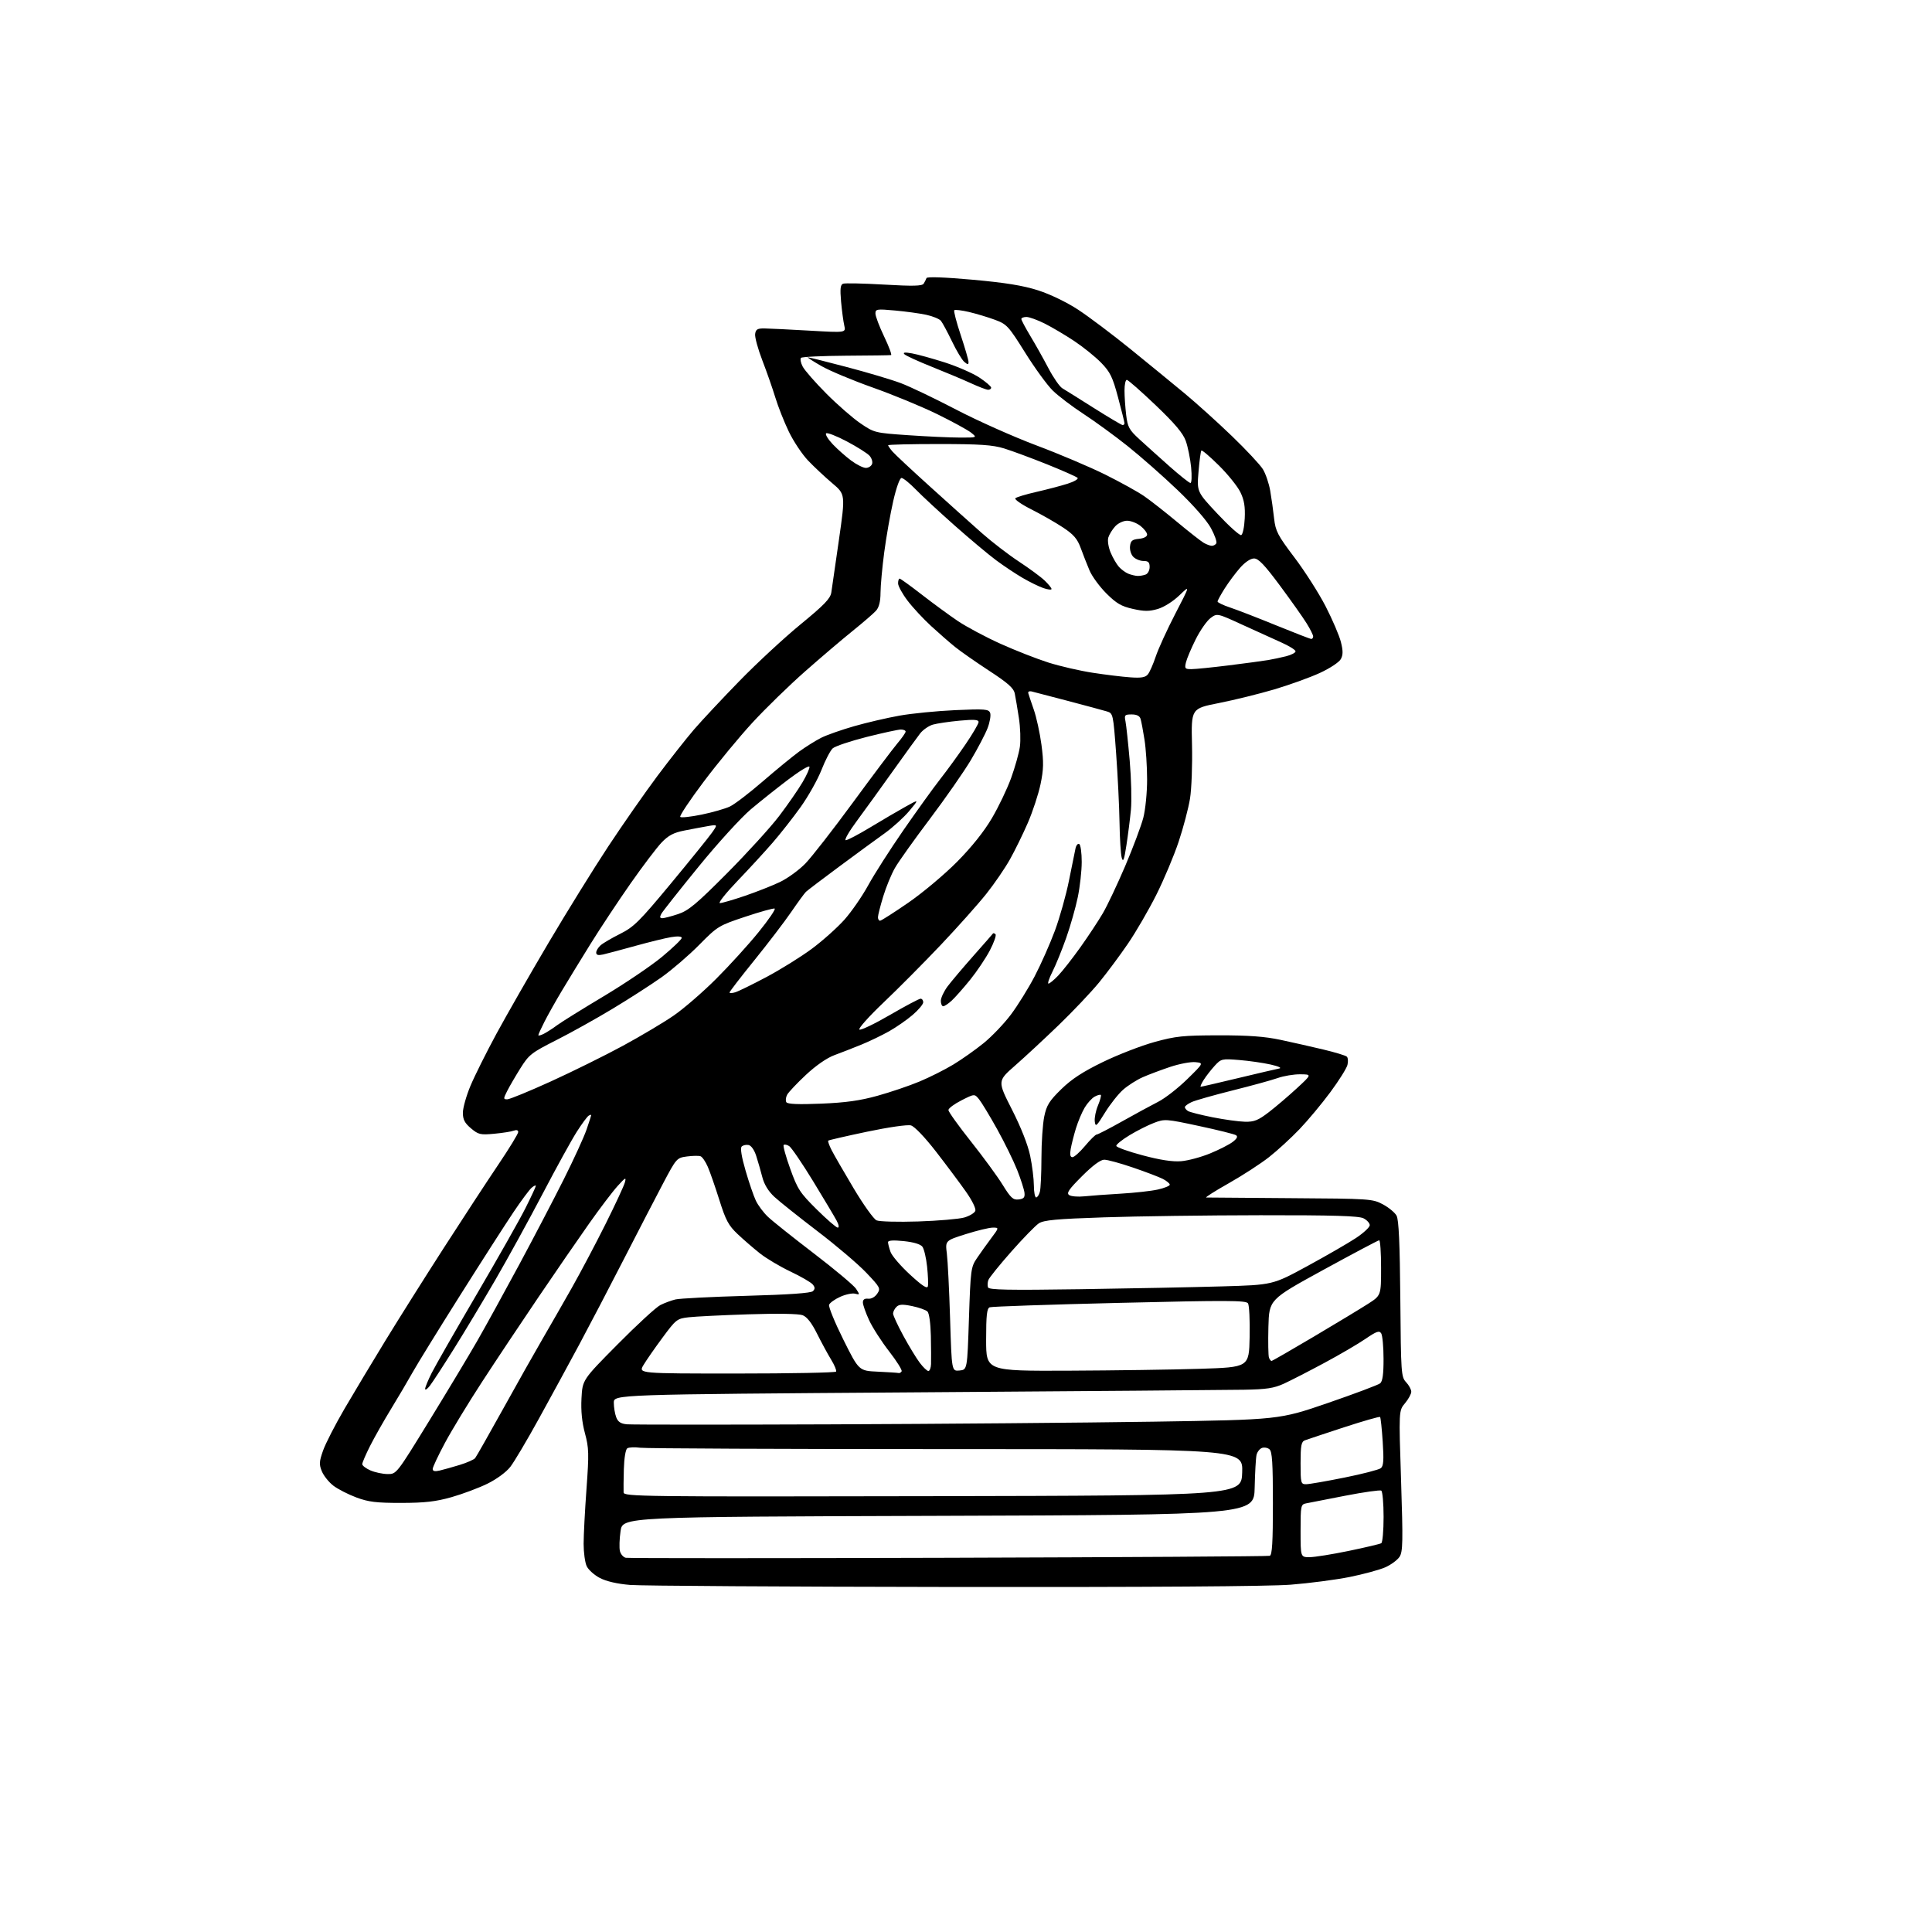 <?xml version="1.0" encoding="UTF-8" standalone="no"?>
<svg 
  version="1.1" 
  xmlns="http://www.w3.org/2000/svg" 
  xmlns:xlink="http://www.w3.org/1999/xlink" 
  xmlns:svg="http://www.w3.org/2000/svg"
  xmlns:rdf="http://www.w3.org/1999/02/22-rdf-syntax-ns#"
  xmlns:cc="http://creativecommons.org/ns#"
  xmlns:dc="http://purl.org/dc/elements/1.1/"
  viewBox="0 0 768 768"
  width="768"
  height="768"
>
<style>svg {background-color: white; }</style>"
<path stroke="none" fill="black" fill-rule="evenodd" d="M379.05,630.85C312.75,630.76 254.90,630.40 250.50,630.04C245.38,629.62 241.04,628.62 238.45,627.27C236.22,626.11 233.86,623.98 233.20,622.53C232.54,621.09 232.00,617.11 232.00,613.70C232.00,610.29 232.51,600.46 233.14,591.85C234.16,577.80 234.10,575.55 232.52,569.73C231.34,565.34 230.89,560.85 231.15,555.87C231.54,548.50 231.54,548.50 245.52,534.39C253.21,526.62 260.85,519.60 262.50,518.78C264.15,517.95 266.85,516.95 268.50,516.55C270.15,516.15 282.86,515.50 296.75,515.11C313.71,514.64 322.37,514.03 323.15,513.25C324.04,512.36 324.01,511.72 323.06,510.58C322.37,509.75 318.41,507.45 314.26,505.48C310.11,503.51 304.64,500.26 302.11,498.26C299.57,496.25 295.57,492.79 293.22,490.57C289.59,487.14 288.49,485.08 285.95,477.01C284.30,471.78 282.24,465.84 281.35,463.81C280.47,461.78 279.19,459.90 278.50,459.64C277.81,459.37 275.38,459.41 273.11,459.71C269.02,460.26 268.90,460.39 263.61,470.38C260.67,475.95 253.65,489.50 248.01,500.50C242.37,511.50 234.38,526.80 230.25,534.50C226.11,542.20 218.89,555.48 214.19,564.00C209.50,572.52 204.40,581.12 202.87,583.09C201.25,585.18 197.45,587.98 193.79,589.78C190.33,591.48 183.90,593.89 179.50,595.14C173.23,596.92 168.91,597.41 159.50,597.43C149.59,597.44 146.48,597.06 141.65,595.26C138.43,594.06 134.33,591.96 132.54,590.60C130.76,589.24 128.70,586.68 127.96,584.91C126.81,582.13 126.87,581.03 128.43,576.60C129.42,573.80 133.26,566.33 136.95,560.00C140.65,553.67 147.94,541.52 153.15,533.00C158.36,524.48 168.85,507.82 176.46,496.00C184.07,484.18 193.83,469.26 198.15,462.86C202.47,456.45 206.00,450.67 206.00,450.00C206.00,449.26 205.32,449.05 204.26,449.45C203.31,449.82 199.81,450.37 196.49,450.68C190.96,451.20 190.17,451.02 187.22,448.53C184.73,446.44 184.00,445.04 184.00,442.34C184.00,440.43 185.35,435.63 187.00,431.68C188.65,427.73 193.29,418.43 197.31,411.00C201.34,403.57 210.61,387.38 217.92,375.00C225.24,362.62 235.97,345.30 241.77,336.50C247.58,327.70 256.37,315.10 261.30,308.50C266.24,301.90 272.80,293.57 275.87,290.00C278.95,286.43 287.10,277.72 293.98,270.66C300.87,263.59 311.79,253.48 318.25,248.18C327.63,240.49 330.09,237.94 330.46,235.53C330.72,233.86 332.09,224.40 333.50,214.50C336.07,196.50 336.07,196.50 330.79,192.04C327.88,189.58 323.56,185.53 321.19,183.04C318.82,180.54 315.37,175.35 313.53,171.50C311.68,167.65 309.28,161.57 308.20,158.00C307.11,154.43 304.79,147.79 303.04,143.26C301.29,138.72 300.00,134.00 300.18,132.76C300.44,130.89 301.11,130.51 304.00,130.56C305.93,130.59 313.98,130.99 321.89,131.44C336.28,132.27 336.28,132.27 335.61,129.39C335.24,127.80 334.67,123.53 334.34,119.90C333.89,114.82 334.07,113.19 335.13,112.78C335.88,112.50 343.22,112.65 351.44,113.13C363.05,113.80 366.56,113.71 367.18,112.75C367.61,112.06 368.12,111.07 368.30,110.54C368.51,109.94 375.41,110.19 386.57,111.19C399.69,112.37 406.68,113.51 412.63,115.41C417.39,116.93 423.98,120.11 428.52,123.07C432.78,125.86 442.17,132.92 449.39,138.77C456.60,144.62 466.32,152.58 470.99,156.45C475.66,160.33 484.10,167.94 489.73,173.37C495.37,178.80 500.89,184.71 502.01,186.51C503.12,188.31 504.44,192.19 504.94,195.14C505.45,198.09 506.14,203.03 506.48,206.13C507.05,211.16 507.90,212.80 514.58,221.63C518.69,227.06 524.26,235.79 526.96,241.03C529.65,246.27 532.38,252.63 533.02,255.17C533.91,258.70 533.91,260.31 533.00,262.00C532.33,263.24 528.67,265.66 524.66,267.51C520.72,269.32 512.57,272.26 506.54,274.05C500.51,275.83 490.61,278.27 484.54,279.47C473.50,281.65 473.50,281.65 473.84,296.07C474.03,304.01 473.67,313.65 473.04,317.50C472.41,321.35 470.38,329.06 468.52,334.63C466.66,340.21 462.66,349.69 459.65,355.71C456.63,361.72 451.57,370.44 448.41,375.07C445.25,379.71 440.09,386.65 436.94,390.50C433.79,394.35 426.54,402.00 420.84,407.50C415.13,413.00 407.32,420.25 403.48,423.61C396.50,429.73 396.50,429.73 402.29,441.11C405.91,448.24 408.62,455.12 409.52,459.50C410.32,463.35 410.97,468.64 410.98,471.25C410.99,473.86 411.40,476.00 411.88,476.00C412.37,476.00 413.04,474.99 413.37,473.75C413.70,472.51 413.98,466.46 413.99,460.30C413.99,454.14 414.50,446.71 415.11,443.80C416.04,439.34 417.11,437.62 421.86,432.98C425.98,428.95 430.44,426.04 438.41,422.17C444.41,419.25 453.63,415.68 458.91,414.22C467.40,411.88 470.33,411.58 484.50,411.56C496.23,411.54 502.77,412.02 509.00,413.35C513.67,414.35 521.33,416.07 526.00,417.19C530.67,418.30 534.89,419.58 535.38,420.03C535.86,420.48 535.97,421.97 535.63,423.33C535.29,424.70 532.23,429.57 528.83,434.16C525.44,438.75 519.92,445.36 516.58,448.86C513.24,452.35 507.80,457.34 504.50,459.94C501.20,462.54 494.00,467.22 488.50,470.33C483.00,473.44 478.95,476.00 479.50,476.03C480.05,476.06 495.12,476.17 513.00,476.29C544.60,476.49 545.62,476.56 549.72,478.75C552.04,479.99 554.49,482.02 555.16,483.25C556.04,484.86 556.46,494.26 556.65,516.38C556.89,545.95 556.99,547.36 558.95,549.45C560.08,550.65 561.00,552.35 561.00,553.24C561.00,554.12 559.88,556.17 558.52,557.80C556.03,560.75 556.03,560.75 556.95,588.62C557.74,612.88 557.66,616.80 556.35,618.84C555.51,620.13 552.96,622.01 550.67,623.03C548.37,624.04 542.00,625.77 536.50,626.88C531.00,627.98 520.45,629.36 513.05,629.94C504.47,630.62 455.96,630.94 379.05,630.85zM377.00,619.24C446.58,619.03 504.06,618.68 504.75,618.46C505.70,618.16 506.00,613.10 506.00,597.65C506.00,581.57 505.71,577.00 504.63,576.11C503.87,575.48 502.52,575.25 501.62,575.59C500.72,575.94 499.76,577.18 499.49,578.36C499.22,579.54 498.88,585.38 498.75,591.34C498.50,602.17 498.50,602.17 373.00,602.57C247.50,602.97 247.50,602.97 246.68,608.64C246.23,611.76 246.12,615.34 246.43,616.58C246.75,617.83 247.79,619.03 248.75,619.24C249.71,619.45 307.42,619.45 377.00,619.24zM520.56,619.00C522.52,619.00 529.53,617.88 536.14,616.51C542.75,615.14 548.57,613.77 549.08,613.45C549.59,613.14 550.00,608.44 550.00,603.00C550.00,597.56 549.58,592.86 549.07,592.55C548.56,592.23 542.15,593.14 534.82,594.56C527.50,595.99 520.49,597.36 519.25,597.60C517.09,598.02 517.00,598.45 517.00,608.52C517.00,619.00 517.00,619.00 520.56,619.00zM370.75,594.75C493.50,594.50 493.50,594.50 493.79,585.27C494.07,576.05 494.07,576.05 376.29,576.04C311.50,576.04 256.70,575.80 254.50,575.50C252.30,575.21 249.98,575.31 249.35,575.73C248.68,576.18 248.11,579.67 247.99,584.00C247.88,588.12 247.83,592.29 247.89,593.25C247.99,594.92 254.34,594.99 370.75,594.75zM519.19,590.00C520.40,590.00 527.26,588.81 534.44,587.36C541.62,585.92 548.12,584.23 548.89,583.63C549.97,582.77 550.14,580.51 549.65,573.12C549.31,567.94 548.84,563.51 548.60,563.27C548.36,563.03 541.92,564.88 534.28,567.37C526.64,569.87 519.63,572.21 518.69,572.56C517.29,573.10 517.00,574.64 517.00,581.61C517.00,589.58 517.11,590.00 519.19,590.00zM154.05,585.96C157.60,586.00 157.60,586.00 170.65,564.75C177.83,553.06 186.42,538.77 189.73,533.00C193.04,527.23 200.52,513.61 206.37,502.75C212.21,491.89 220.20,476.59 224.13,468.75C228.06,460.91 232.11,452.07 233.14,449.09C234.16,446.12 235.00,443.51 235.00,443.28C235.00,443.06 234.54,443.16 233.99,443.51C233.43,443.85 231.33,446.69 229.33,449.82C227.32,452.94 221.21,464.03 215.75,474.46C210.29,484.88 201.83,500.29 196.96,508.68C192.08,517.08 184.64,529.48 180.41,536.23C176.18,542.98 171.89,549.57 170.86,550.88C169.84,552.20 169.00,552.74 169.00,552.10C169.00,551.46 170.18,548.59 171.63,545.72C173.08,542.85 181.12,528.80 189.50,514.50C197.88,500.20 206.60,484.80 208.87,480.27C211.14,475.75 213.00,471.75 213.00,471.40C213.00,471.05 212.27,471.36 211.37,472.11C210.48,472.85 207.17,477.29 204.03,481.98C200.88,486.67 191.35,501.52 182.85,515.00C174.35,528.48 165.89,542.20 164.04,545.50C162.20,548.80 158.33,555.35 155.45,560.07C152.57,564.78 148.82,571.40 147.11,574.79C145.40,578.17 144.00,581.43 144.00,582.02C144.00,582.61 145.46,583.73 147.25,584.51C149.04,585.29 152.10,585.94 154.05,585.96zM174.75,584.57C176.26,584.22 179.86,583.21 182.74,582.33C185.62,581.45 188.38,580.23 188.88,579.62C189.37,579.00 194.38,570.17 200.02,560.00C205.66,549.83 212.63,537.45 215.52,532.50C218.40,527.55 223.69,518.33 227.27,512.00C230.84,505.68 236.91,494.20 240.75,486.50C244.59,478.80 248.04,471.38 248.41,470.00C249.00,467.83 248.62,468.02 245.51,471.46C243.53,473.64 238.41,480.39 234.13,486.46C229.84,492.53 220.75,505.74 213.92,515.82C207.09,525.90 197.05,540.97 191.62,549.32C186.18,557.67 179.54,568.59 176.87,573.58C174.19,578.58 172.00,583.24 172.00,583.94C172.00,584.82 172.85,585.02 174.75,584.57zM330.50,566.20C373.40,566.04 431.00,565.56 458.50,565.14C508.50,564.36 508.50,564.36 527.88,557.70C538.53,554.03 547.87,550.52 548.63,549.90C549.60,549.09 550.00,546.24 549.98,540.13C549.98,535.38 549.55,530.84 549.05,530.04C548.28,528.83 547.21,529.21 542.81,532.21C539.89,534.21 532.49,538.54 526.37,541.82C520.25,545.11 513.05,548.80 510.37,550.03C506.40,551.84 503.47,552.29 494.50,552.44C488.45,552.55 429.61,553.02 363.75,553.48C244.00,554.32 244.00,554.32 244.00,557.59C244.00,559.40 244.43,561.99 244.95,563.37C245.65,565.22 246.76,565.95 249.20,566.18C251.01,566.36 287.60,566.37 330.50,566.20zM292.84,546.00C314.31,546.00 332.10,545.65 332.36,545.23C332.62,544.81 331.73,542.67 330.39,540.48C329.05,538.29 326.53,533.64 324.79,530.16C322.67,525.89 320.79,523.49 319.07,522.82C317.49,522.22 309.18,522.08 297.50,522.46C287.05,522.80 276.35,523.33 273.72,523.64C269.12,524.17 268.71,524.50 263.33,531.78C260.25,535.94 256.84,540.85 255.76,542.68C253.80,546.00 253.80,546.00 292.84,546.00zM357.19,545.80C357.57,545.91 358.12,545.61 358.41,545.14C358.71,544.66 356.48,541.10 353.47,537.22C350.45,533.34 346.87,527.77 345.50,524.83C344.14,521.90 343.02,518.72 343.01,517.76C343.00,516.59 343.68,516.10 345.10,516.26C346.33,516.40 347.81,515.59 348.70,514.28C350.13,512.17 349.92,511.77 344.35,505.91C341.13,502.52 332.43,495.12 325.00,489.46C317.57,483.79 309.85,477.64 307.84,475.78C305.45,473.57 303.79,470.86 303.04,467.95C302.41,465.50 301.32,461.70 300.61,459.50C299.86,457.13 298.61,455.36 297.56,455.16C296.59,454.97 295.36,455.24 294.83,455.77C294.22,456.38 294.77,459.84 296.36,465.29C297.72,470.00 299.57,475.39 300.46,477.27C301.35,479.15 303.52,482.05 305.29,483.72C307.05,485.40 315.29,491.96 323.58,498.30C331.88,504.65 339.39,510.95 340.29,512.31C341.83,514.68 341.82,514.76 339.90,514.26C338.80,513.98 336.15,514.53 334.01,515.50C331.87,516.46 329.88,517.88 329.58,518.66C329.28,519.43 331.83,525.65 335.23,532.49C341.42,544.92 341.42,544.92 348.96,545.26C353.11,545.45 356.81,545.69 357.19,545.80zM369.05,545.00C369.57,545.00 370.05,543.76 370.10,542.25C370.16,540.74 370.12,535.67 370.03,531.00C369.92,526.03 369.36,522.02 368.68,521.35C368.03,520.72 365.29,519.75 362.59,519.19C358.76,518.40 357.39,518.47 356.34,519.52C355.60,520.25 355.01,521.45 355.01,522.18C355.02,522.91 356.86,526.88 359.10,531.00C361.34,535.12 364.28,539.96 365.64,541.75C366.99,543.54 368.53,545.00 369.05,545.00zM381.41,544.80C384.50,544.50 384.50,544.50 385.17,524.17C385.82,504.73 385.95,503.67 388.33,500.17C389.69,498.15 392.24,494.59 393.99,492.25C397.17,488.00 397.17,488.00 394.64,488.00C393.24,488.00 388.42,489.16 383.92,490.58C375.74,493.17 375.74,493.17 376.39,498.33C376.75,501.18 377.33,512.86 377.68,524.30C378.32,545.10 378.32,545.10 381.41,544.80zM424.75,544.87C442.76,544.79 466.27,544.46 477.00,544.12C496.50,543.50 496.50,543.50 496.75,531.50C496.89,524.90 496.60,518.87 496.10,518.10C495.33,516.91 487.87,516.88 445.03,517.91C417.43,518.57 394.21,519.36 393.43,519.67C392.30,520.10 392.00,522.79 392.00,532.61C392.00,545.00 392.00,545.00 424.75,544.87zM505.45,541.00C505.73,541.00 513.28,536.66 522.23,531.35C531.18,526.05 540.86,520.19 543.75,518.34C549.00,514.98 549.00,514.98 549.00,503.99C549.00,497.95 548.66,493.01 548.25,493.03C547.84,493.04 537.83,498.35 526.00,504.82C504.50,516.60 504.50,516.60 504.21,527.48C504.06,533.47 504.16,538.96 504.43,539.69C504.71,540.41 505.17,541.00 505.45,541.00zM368.85,511.30C369.04,510.42 368.90,506.90 368.53,503.45C368.16,500.01 367.33,496.48 366.68,495.60C365.93,494.59 363.20,493.77 359.25,493.36C355.05,492.93 353.00,493.07 353.00,493.79C353.00,494.38 353.46,496.14 354.01,497.68C354.57,499.23 358.06,503.29 361.76,506.69C366.66,511.19 368.60,512.45 368.85,511.30zM429.36,512.48C449.24,512.19 474.60,511.68 485.71,511.36C505.93,510.78 505.93,510.78 519.71,503.28C527.30,499.15 535.98,494.14 539.00,492.14C542.02,490.14 544.50,487.84 544.50,487.03C544.50,486.22 543.38,484.99 542.00,484.29C540.11,483.34 530.13,483.04 501.00,483.07C479.82,483.10 451.90,483.47 438.95,483.91C419.95,484.54 414.92,485.01 412.95,486.30C411.60,487.19 406.68,492.24 402.00,497.54C397.32,502.84 393.22,507.92 392.89,508.83C392.55,509.75 392.49,511.07 392.75,511.76C393.12,512.75 400.85,512.90 429.36,512.48zM333.01,488.00C333.63,488.00 333.47,486.90 332.59,485.25C331.79,483.74 327.57,476.67 323.23,469.55C318.88,462.43 314.60,456.15 313.71,455.59C312.82,455.03 311.84,454.83 311.52,455.15C311.20,455.47 312.37,459.73 314.13,464.61C317.03,472.70 317.98,474.15 324.64,480.75C328.67,484.74 332.43,488.00 333.01,488.00zM365.00,485.55C372.98,485.29 381.21,484.58 383.31,483.98C385.40,483.37 387.37,482.19 387.69,481.36C388.04,480.47 386.48,477.27 383.95,473.67C381.56,470.28 376.21,463.12 372.06,457.76C367.57,451.99 363.53,447.76 362.11,447.37C360.74,446.99 353.27,448.07 344.68,449.87C336.40,451.61 329.46,453.21 329.24,453.42C329.03,453.64 329.62,455.32 330.56,457.16C331.49,459.00 335.44,465.83 339.32,472.35C343.20,478.87 347.31,484.61 348.44,485.11C349.57,485.61 357.02,485.81 365.00,485.55zM404.92,476.80C406.96,476.56 407.45,476.01 407.25,474.16C407.11,472.87 405.81,468.82 404.37,465.16C402.92,461.50 399.33,454.17 396.39,448.88C393.45,443.60 390.22,438.26 389.22,437.02C387.39,434.77 387.39,434.77 382.20,437.40C379.34,438.85 377.01,440.59 377.01,441.27C377.02,441.95 381.03,447.55 385.93,453.72C390.83,459.89 396.53,467.67 398.59,471.02C401.79,476.20 402.73,477.06 404.92,476.80zM431.00,475.56C433.48,475.30 440.00,474.82 445.50,474.50C451.00,474.18 457.64,473.45 460.25,472.86C462.86,472.28 465.00,471.41 465.00,470.93C465.00,470.44 463.76,469.42 462.25,468.64C460.74,467.87 455.40,465.83 450.38,464.12C445.37,462.40 440.23,461.00 438.96,461.00C437.47,461.00 434.38,463.28 430.11,467.55C424.82,472.84 423.84,474.29 425.03,475.07C425.84,475.60 428.52,475.82 431.00,475.56zM469.50,461.60C472.25,461.38 477.45,459.98 481.05,458.50C484.65,457.02 488.70,454.95 490.05,453.91C491.74,452.60 492.14,451.78 491.33,451.26C490.69,450.84 484.07,449.19 476.62,447.60C463.48,444.78 462.96,444.74 458.73,446.36C456.33,447.27 451.96,449.48 449.02,451.26C446.07,453.04 443.70,454.95 443.74,455.50C443.79,456.05 448.48,457.74 454.17,459.25C461.16,461.12 466.11,461.87 469.50,461.60zM426.31,460.00C427.01,460.00 429.27,457.98 431.34,455.50C433.41,453.02 435.47,451.00 435.92,451.00C436.37,451.00 440.96,448.63 446.12,445.73C451.28,442.83 457.70,439.35 460.39,437.98C463.09,436.62 468.26,432.59 471.89,429.04C478.50,422.57 478.50,422.57 475.21,422.22C473.39,422.03 468.90,422.87 465.22,424.09C461.55,425.32 456.60,427.17 454.23,428.22C451.86,429.27 448.36,431.50 446.46,433.17C444.55,434.85 441.30,438.96 439.24,442.30C435.88,447.77 435.47,448.13 435.19,445.80C435.02,444.37 435.59,441.52 436.46,439.45C437.32,437.38 437.83,435.50 437.60,435.27C437.36,435.03 436.27,435.32 435.18,435.91C434.08,436.49 432.29,438.44 431.21,440.24C430.13,442.03 428.56,445.75 427.71,448.50C426.87,451.25 425.93,454.96 425.62,456.75C425.22,459.00 425.44,460.00 426.31,460.00zM494.91,445.91C498.58,445.99 500.17,445.34 504.41,442.08C507.21,439.93 512.20,435.67 515.50,432.63C521.50,427.09 521.50,427.09 516.88,427.05C514.33,427.02 510.28,427.70 507.88,428.55C505.47,429.40 497.40,431.61 489.95,433.47C482.50,435.34 475.19,437.41 473.70,438.09C472.22,438.77 471.00,439.67 471.00,440.10C471.00,440.53 471.56,441.23 472.25,441.66C472.94,442.08 477.32,443.20 482.00,444.13C486.68,445.06 492.48,445.86 494.91,445.91zM326.39,438.72C336.16,438.32 341.87,437.52 348.81,435.59C353.94,434.17 361.44,431.63 365.48,429.94C369.52,428.26 375.57,425.22 378.93,423.19C382.29,421.16 387.72,417.33 391.00,414.67C394.28,412.01 399.18,406.88 401.89,403.26C404.59,399.65 408.83,392.82 411.30,388.09C413.77,383.37 417.39,375.21 419.34,369.96C421.28,364.71 423.81,355.71 424.95,349.96C426.09,344.21 427.26,338.47 427.54,337.21C427.83,335.95 428.50,335.19 429.03,335.52C429.56,335.85 430.00,339.04 430.00,342.60C430.00,346.17 429.30,352.48 428.44,356.63C427.59,360.77 425.51,368.07 423.83,372.83C422.15,377.60 419.69,383.64 418.37,386.25C417.05,388.86 416.34,391.00 416.79,391.00C417.24,391.00 419.00,389.54 420.71,387.75C422.41,385.96 426.36,380.92 429.48,376.54C432.60,372.16 436.61,366.09 438.39,363.04C440.18,359.99 444.18,351.52 447.30,344.22C450.41,336.92 453.64,328.30 454.48,325.08C455.32,321.84 456.00,315.01 455.99,309.86C455.99,304.71 455.52,297.57 454.95,294.00C454.39,290.43 453.69,286.71 453.39,285.75C453.04,284.59 451.85,284.00 449.85,284.00C447.10,284.00 446.89,284.24 447.40,286.75C447.70,288.26 448.46,295.31 449.08,302.41C449.69,309.51 449.91,318.29 449.56,321.91C449.21,325.54 448.41,331.88 447.77,336.00C446.88,341.82 446.46,342.94 445.91,341.00C445.52,339.62 445.12,333.32 445.03,327.00C444.93,320.68 444.32,308.31 443.68,299.52C442.52,283.78 442.46,283.54 440.00,282.80C438.62,282.39 431.65,280.50 424.50,278.62C417.35,276.73 410.82,275.03 410.00,274.84C409.18,274.65 408.61,274.95 408.74,275.50C408.88,276.05 409.86,278.98 410.92,282.01C411.99,285.04 413.37,291.35 413.99,296.02C414.92,303.00 414.86,305.82 413.63,311.72C412.80,315.67 410.54,322.56 408.61,327.03C406.67,331.50 403.47,338.04 401.50,341.56C399.53,345.09 395.30,351.27 392.09,355.30C388.89,359.33 380.76,368.45 374.02,375.57C367.28,382.68 357.00,393.03 351.18,398.56C345.36,404.10 341.06,408.92 341.63,409.27C342.20,409.62 347.66,407.01 353.78,403.45C359.89,399.90 365.36,397.00 365.94,397.00C366.52,397.00 367.00,397.64 367.00,398.42C367.00,399.20 365.11,401.46 362.80,403.44C360.49,405.42 356.28,408.34 353.45,409.94C350.61,411.54 345.64,413.94 342.40,415.26C339.15,416.59 334.32,418.47 331.66,419.45C328.69,420.55 324.34,423.56 320.36,427.28C316.80,430.61 313.45,434.16 312.90,435.18C312.35,436.21 312.21,437.54 312.59,438.15C313.06,438.91 317.36,439.09 326.39,438.72zM201.64,437.00C202.57,437.00 210.35,433.81 218.92,429.91C227.49,426.01 240.35,419.65 247.50,415.78C254.65,411.90 263.78,406.48 267.78,403.72C271.79,400.96 279.39,394.39 284.68,389.10C289.97,383.82 297.58,375.45 301.58,370.50C305.59,365.55 308.45,361.35 307.93,361.17C307.42,360.98 302.15,362.45 296.21,364.43C285.70,367.93 285.24,368.21 277.96,375.58C273.86,379.74 267.12,385.53 263.00,388.46C258.88,391.38 250.13,397.01 243.56,400.97C237.00,404.93 226.87,410.57 221.06,413.51C211.23,418.48 210.25,419.25 206.86,424.67C204.85,427.88 202.48,431.96 201.58,433.75C200.06,436.78 200.06,437.00 201.64,437.00zM477.31,432.00C477.61,432.00 484.30,430.45 492.18,428.56C500.06,426.67 507.40,424.95 508.50,424.75C509.66,424.53 508.23,423.87 505.07,423.16C502.08,422.49 496.46,421.68 492.57,421.37C485.74,420.81 485.41,420.89 482.88,423.64C481.44,425.21 479.47,427.74 478.51,429.25C477.55,430.76 477.01,432.00 477.31,432.00zM216.25,410.91C217.49,410.27 219.85,408.74 221.50,407.51C223.15,406.29 231.47,401.11 240.00,396.01C248.53,390.91 258.99,383.83 263.25,380.28C267.51,376.73 271.00,373.38 271.00,372.83C271.00,372.20 269.39,372.09 266.75,372.53C264.41,372.92 258.00,374.50 252.50,376.02C247.00,377.55 241.26,379.08 239.75,379.42C237.79,379.86 237.00,379.64 237.00,378.67C237.00,377.92 237.79,376.62 238.75,375.77C239.71,374.92 243.23,372.86 246.57,371.19C251.96,368.49 254.19,366.28 266.59,351.33C274.27,342.07 281.62,332.97 282.94,331.11C285.34,327.71 285.34,327.71 281.42,328.39C279.26,328.77 275.03,329.56 272.01,330.16C267.78,330.99 265.72,332.08 263.01,334.90C261.08,336.92 255.53,344.24 250.67,351.18C245.81,358.12 238.67,368.90 234.79,375.15C230.91,381.39 225.72,389.88 223.26,394.00C220.80,398.12 217.71,403.62 216.40,406.22C215.08,408.81 214.00,411.19 214.00,411.50C214.00,411.81 215.01,411.55 216.25,410.91zM374.94,400.00C374.42,400.00 374.00,399.03 374.00,397.84C374.00,396.66 375.21,394.07 376.69,392.09C378.17,390.12 382.77,384.68 386.91,380.00C391.06,375.32 394.57,371.31 394.72,371.08C394.88,370.85 395.33,370.99 395.73,371.39C396.13,371.79 395.11,374.68 393.48,377.81C391.84,380.93 388.31,386.19 385.63,389.50C382.96,392.80 379.67,396.51 378.33,397.75C376.99,398.99 375.46,400.00 374.94,400.00zM292.25,394.46C293.49,394.09 299.09,391.35 304.70,388.37C310.31,385.38 318.42,380.34 322.71,377.16C327.00,373.98 332.82,368.77 335.66,365.60C338.49,362.42 342.76,356.24 345.15,351.87C347.54,347.50 353.84,337.65 359.15,329.97C364.46,322.30 371.01,313.21 373.71,309.76C376.41,306.32 380.96,300.07 383.81,295.88C386.67,291.69 389.00,287.70 389.00,287.01C389.00,286.06 387.19,285.94 381.42,286.48C377.25,286.87 372.50,287.57 370.85,288.04C369.21,288.51 366.94,290.08 365.80,291.52C364.67,292.97 359.84,299.63 355.07,306.32C350.31,313.02 343.82,321.99 340.67,326.25C337.51,330.51 335.50,334.00 336.21,334.00C336.92,334.00 341.32,331.68 346.00,328.85C350.68,326.02 356.96,322.34 359.96,320.67C365.41,317.63 365.41,317.63 361.47,322.34C359.30,324.93 354.87,328.95 351.62,331.28C348.37,333.60 340.26,339.54 333.61,344.47C326.95,349.40 321.00,353.92 320.38,354.51C319.77,355.10 317.13,358.72 314.51,362.54C311.90,366.36 305.31,374.98 299.88,381.70C294.44,388.42 290.00,394.19 290.00,394.53C290.00,394.86 291.01,394.83 292.25,394.46zM349.84,366.00C350.30,366.00 355.36,362.77 361.09,358.82C366.81,354.87 375.55,347.54 380.50,342.53C386.28,336.69 391.23,330.48 394.32,325.20C396.98,320.68 400.41,313.50 401.95,309.24C403.48,304.98 405.05,299.42 405.41,296.89C405.78,294.35 405.61,289.17 405.02,285.39C404.44,281.60 403.71,277.25 403.39,275.71C402.95,273.53 400.71,271.54 393.16,266.61C387.85,263.13 381.76,258.88 379.64,257.16C377.51,255.45 373.24,251.71 370.14,248.87C367.04,246.02 362.81,241.47 360.75,238.75C358.69,236.03 357.00,232.94 357.00,231.90C357.00,230.85 357.27,230.00 357.61,230.00C357.94,230.00 361.88,232.85 366.36,236.32C370.84,239.80 377.32,244.55 380.76,246.87C384.21,249.19 391.86,253.27 397.76,255.93C403.67,258.59 412.25,261.95 416.84,263.40C421.43,264.84 429.31,266.66 434.34,267.43C439.38,268.21 446.09,269.03 449.25,269.25C453.64,269.57 455.30,269.29 456.29,268.08C457.01,267.21 458.41,264.02 459.42,261.00C460.42,257.98 463.92,250.32 467.19,244.00C473.14,232.50 473.14,232.50 468.82,236.66C466.33,239.06 462.70,241.35 460.25,242.07C456.84,243.07 454.87,243.07 450.34,242.05C445.74,241.02 443.79,239.88 439.78,235.88C437.08,233.18 434.07,229.06 433.09,226.73C432.10,224.41 430.54,220.41 429.61,217.87C428.27,214.20 426.82,212.50 422.60,209.70C419.68,207.76 414.01,204.52 410.02,202.51C406.02,200.50 403.14,198.49 403.63,198.05C404.11,197.61 407.88,196.48 412.00,195.54C416.12,194.60 421.68,193.14 424.34,192.30C427.00,191.46 428.80,190.40 428.34,189.95C427.88,189.49 422.39,187.06 416.15,184.55C409.90,182.05 402.25,179.21 399.15,178.26C394.59,176.86 389.61,176.52 373.25,176.51C362.12,176.51 353.02,176.72 353.04,177.00C353.05,177.28 353.84,178.40 354.78,179.50C355.73,180.60 362.47,186.90 369.78,193.50C377.08,200.10 386.30,208.38 390.28,211.89C394.25,215.40 400.88,220.50 405.00,223.21C409.12,225.92 413.74,229.31 415.25,230.76C416.76,232.20 418.00,233.72 418.00,234.14C418.00,234.55 416.54,234.39 414.75,233.77C412.96,233.15 409.25,231.33 406.50,229.72C403.75,228.12 399.02,224.97 396.00,222.73C392.98,220.49 385.55,214.27 379.50,208.91C373.45,203.55 366.49,197.10 364.04,194.58C361.59,192.06 359.04,190.00 358.37,190.00C357.67,190.00 356.29,193.84 355.06,199.25C353.90,204.34 352.30,213.45 351.50,219.50C350.70,225.55 350.03,232.81 350.02,235.64C350.01,239.09 349.43,241.42 348.25,242.75C347.29,243.83 343.12,247.43 339.00,250.75C334.88,254.07 326.32,261.34 320.00,266.92C313.68,272.49 304.26,281.66 299.09,287.28C293.91,292.90 285.19,303.47 279.70,310.78C274.21,318.08 270.03,324.36 270.41,324.74C270.79,325.12 274.63,324.70 278.95,323.81C283.27,322.92 288.32,321.47 290.17,320.59C292.02,319.71 297.89,315.22 303.21,310.62C308.53,306.02 315.05,300.68 317.69,298.75C320.34,296.83 324.30,294.35 326.50,293.25C328.70,292.15 334.57,290.09 339.55,288.67C344.52,287.24 352.62,285.36 357.55,284.48C362.47,283.60 372.45,282.62 379.72,282.29C391.54,281.77 393.02,281.88 393.60,283.39C393.95,284.32 393.50,287.03 392.59,289.42C391.67,291.80 388.67,297.54 385.92,302.16C383.16,306.78 375.84,317.30 369.64,325.53C363.43,333.76 357.19,342.52 355.77,345.00C354.34,347.48 352.24,352.58 351.09,356.36C349.94,360.13 349.00,363.84 349.00,364.61C349.00,365.37 349.38,366.00 349.84,366.00zM263.29,365.00C264.03,365.00 266.86,364.26 269.57,363.36C273.71,361.98 276.83,359.37 289.03,347.11C297.02,339.07 306.34,328.84 309.74,324.36C313.14,319.88 317.31,313.87 319.00,310.99C320.70,308.12 321.94,305.32 321.76,304.77C321.57,304.22 317.84,306.48 313.46,309.79C309.08,313.10 302.35,318.45 298.50,321.69C294.63,324.95 285.31,335.17 277.68,344.54C270.07,353.87 263.42,362.29 262.89,363.25C262.19,364.53 262.29,365.00 263.29,365.00zM286.17,359.00C286.97,359.00 291.42,357.71 296.06,356.13C300.70,354.55 307.01,352.06 310.07,350.60C313.13,349.13 317.69,345.81 320.19,343.22C322.70,340.62 331.19,329.73 339.06,319.00C346.93,308.27 354.86,297.73 356.68,295.57C358.51,293.41 360.00,291.27 360.00,290.82C360.00,290.37 359.15,290.00 358.11,290.00C357.07,290.00 350.93,291.33 344.47,292.96C338.02,294.60 331.96,296.63 331.02,297.48C330.07,298.34 328.06,302.20 326.55,306.06C325.03,309.92 321.31,316.55 318.28,320.79C315.25,325.03 310.23,331.42 307.13,334.99C304.03,338.57 297.72,345.43 293.11,350.24C288.49,355.06 285.37,359.00 286.17,359.00zM473.64,265.99C475.21,265.99 481.90,265.31 488.50,264.49C495.10,263.67 502.07,262.73 504.00,262.40C505.93,262.08 509.19,261.39 511.25,260.87C513.31,260.35 515.00,259.47 515.00,258.91C515.00,258.35 512.41,256.74 509.25,255.34C506.09,253.93 499.07,250.75 493.66,248.26C483.82,243.74 483.82,243.74 481.19,245.70C479.75,246.78 477.11,250.55 475.34,254.08C473.57,257.61 471.82,261.74 471.45,263.25C470.84,265.77 471.03,266.00 473.64,265.99zM521.25,253.99C521.66,254.00 522.00,253.54 522.00,252.98C522.00,252.42 520.82,250.06 519.37,247.73C517.93,245.40 513.15,238.66 508.77,232.75C502.67,224.53 500.25,222.00 498.50,222.00C497.11,222.00 494.93,223.46 492.94,225.72C491.15,227.76 488.40,231.45 486.84,233.91C485.28,236.38 484.00,238.72 484.00,239.12C484.00,239.51 486.23,240.58 488.96,241.49C491.68,242.39 499.90,245.57 507.21,248.56C514.52,251.54 520.84,253.99 521.25,253.99zM452.17,228.94C453.09,228.97 454.55,228.73 455.42,228.39C456.29,228.06 457.00,226.71 457.00,225.39C457.00,223.53 456.47,223.00 454.57,223.00C453.24,223.00 451.41,222.27 450.52,221.37C449.62,220.47 449.03,218.58 449.20,217.12C449.45,214.97 450.08,214.44 452.75,214.19C454.68,214.00 456.00,213.32 456.00,212.51C456.00,211.76 454.81,210.21 453.37,209.07C451.92,207.93 449.52,207.00 448.04,207.00C446.53,207.00 444.45,207.98 443.29,209.25C442.16,210.49 440.93,212.48 440.57,213.68C440.20,214.90 440.61,217.52 441.49,219.64C442.36,221.72 443.85,224.28 444.79,225.33C445.73,226.38 447.40,227.60 448.50,228.05C449.60,228.50 451.25,228.90 452.17,228.94zM481.69,216.97C482.35,216.99 483.16,216.55 483.50,216.00C483.84,215.45 482.87,212.70 481.35,209.90C479.69,206.86 474.34,200.76 468.06,194.77C462.28,189.24 453.34,181.38 448.21,177.29C443.07,173.20 435.18,167.45 430.68,164.52C426.18,161.58 420.70,157.42 418.50,155.27C416.30,153.12 411.35,146.32 407.50,140.16C400.88,129.58 400.23,128.87 395.50,127.12C392.75,126.10 388.11,124.71 385.20,124.02C382.28,123.34 379.64,123.02 379.34,123.32C379.04,123.63 380.19,128.07 381.90,133.19C383.60,138.31 385.00,143.12 385.00,143.87C385.00,145.03 384.74,145.03 383.34,143.87C382.43,143.12 380.22,139.44 378.43,135.70C376.63,131.97 374.65,128.28 374.02,127.52C373.39,126.76 370.76,125.69 368.18,125.13C365.61,124.58 360.01,123.81 355.75,123.43C348.54,122.77 348.00,122.86 348.00,124.64C348.00,125.69 349.56,129.81 351.46,133.78C353.36,137.75 354.60,141.07 354.21,141.15C353.82,141.24 345.78,141.35 336.34,141.40C326.90,141.46 318.84,141.84 318.42,142.25C318.01,142.66 318.30,144.23 319.08,145.72C319.86,147.21 324.10,152.06 328.50,156.48C332.90,160.90 339.00,166.22 342.06,168.30C347.55,172.03 347.81,172.09 361.06,173.00C368.45,173.51 377.65,173.94 381.50,173.94C388.50,173.96 388.50,173.96 386.00,171.97C384.62,170.88 378.55,167.57 372.50,164.60C366.45,161.64 354.97,156.90 346.98,154.07C339.00,151.24 329.77,147.38 326.48,145.49C323.19,143.60 320.78,142.05 321.13,142.03C321.48,142.01 328.45,143.76 336.63,145.91C344.81,148.06 354.47,150.94 358.10,152.31C361.72,153.67 371.62,158.41 380.10,162.83C388.57,167.25 402.93,173.65 412.00,177.06C421.07,180.46 433.41,185.70 439.42,188.69C445.43,191.69 452.34,195.51 454.78,197.20C457.23,198.88 463.11,203.49 467.86,207.44C472.61,211.39 477.40,215.15 478.50,215.78C479.60,216.42 481.04,216.95 481.69,216.97zM493.38,212.71C494.00,212.51 494.63,209.57 494.80,206.09C495.02,201.40 494.59,198.79 493.08,195.67C491.97,193.38 488.14,188.60 484.56,185.06C480.98,181.51 477.84,178.83 477.57,179.10C477.30,179.37 476.79,183.17 476.43,187.54C475.77,195.50 475.77,195.50 484.01,204.29C488.55,209.13 492.76,212.91 493.38,212.71zM473.23,192.00C473.71,192.00 473.82,189.19 473.49,185.75C473.15,182.31 472.19,177.61 471.37,175.29C470.27,172.21 467.06,168.40 459.35,161.04C453.56,155.52 448.42,151.00 447.92,151.00C447.41,151.00 447.00,152.91 447.01,155.25C447.01,157.59 447.31,161.95 447.67,164.95C448.25,169.78 448.85,170.87 452.91,174.60C455.44,176.92 460.85,181.78 464.93,185.41C469.02,189.03 472.76,192.00 473.23,192.00zM344.18,186.00C345.22,186.00 346.33,185.31 346.65,184.46C346.98,183.62 346.52,182.13 345.64,181.15C344.76,180.18 340.69,177.61 336.59,175.45C332.50,173.29 328.81,171.86 328.39,172.27C327.98,172.69 329.18,174.65 331.07,176.64C332.96,178.62 336.26,181.54 338.40,183.12C340.55,184.71 343.15,186.00 344.18,186.00zM446.25,168.97C446.66,168.98 447.00,168.66 447.00,168.25C447.00,167.84 445.85,163.22 444.45,158.00C442.27,149.83 441.32,147.90 437.71,144.18C435.39,141.80 430.57,137.92 427.00,135.55C423.43,133.18 418.15,130.06 415.28,128.62C412.41,127.18 409.15,126.00 408.03,126.00C406.91,126.00 406.00,126.36 406.00,126.81C406.00,127.25 407.61,130.29 409.57,133.55C411.54,136.81 414.77,142.57 416.75,146.34C418.73,150.12 421.23,153.72 422.30,154.35C423.37,154.98 429.03,158.52 434.87,162.22C440.72,165.91 445.84,168.95 446.25,168.97zM392.75,154.94C392.06,154.91 389.02,153.75 386.00,152.36C382.98,150.97 376.00,148.04 370.50,145.84C365.00,143.65 360.05,141.38 359.50,140.80C358.81,140.08 359.73,139.98 362.50,140.47C364.70,140.86 370.57,142.48 375.56,144.07C380.54,145.67 386.72,148.37 389.31,150.08C391.89,151.79 394.00,153.60 394.00,154.09C394.00,154.59 393.44,154.97 392.75,154.94z" />

</svg>